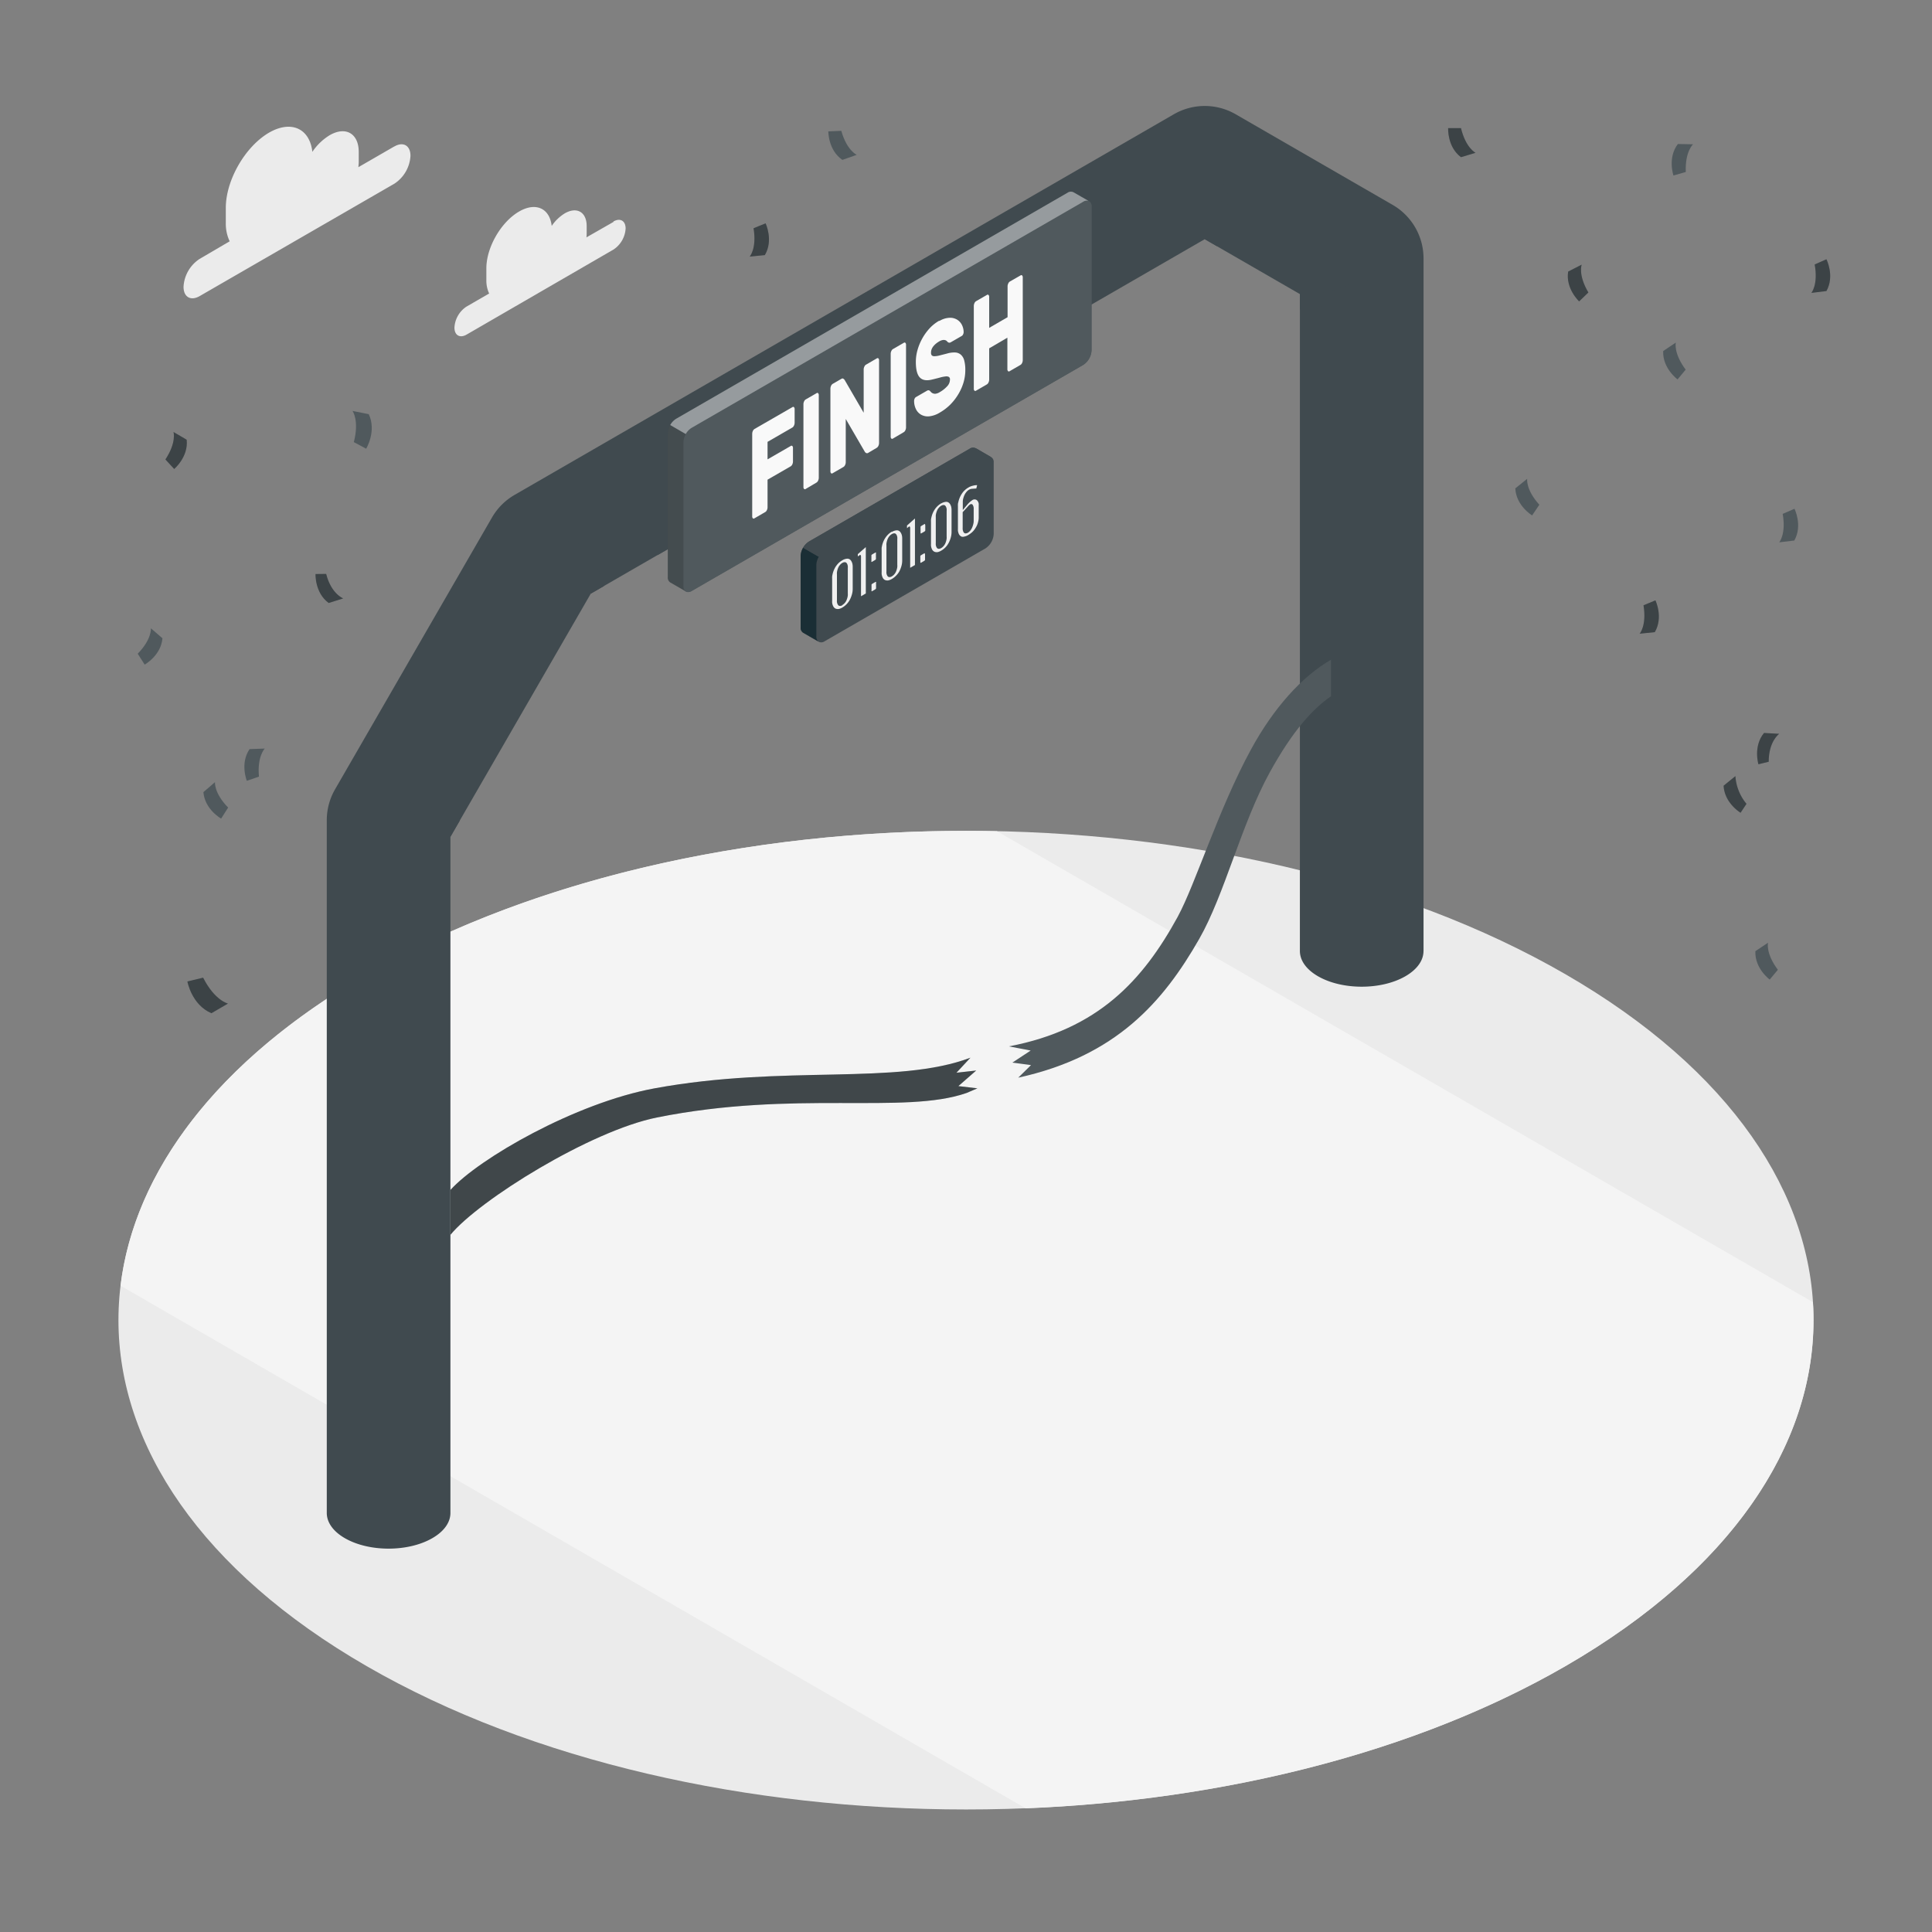 <svg xmlns="http://www.w3.org/2000/svg" xmlns:xlink="http://www.w3.org/1999/xlink" viewBox="0 0 500 500"><rect x="0" y="0" width="500" height="500" fill="#808080" stroke="none"/><defs><style>.cls-1{fill:none;}.cls-2{clip-path:url(#clip-path);}.cls-3{fill:#ebebeb;}.cls-4{fill:#f4f4f4;}.cls-5{fill:#404a4f;}.cls-6{fill:#50595d;}.cls-7{opacity:0.15;}.cls-8{clip-path:url(#clip-path-4);}.cls-9{opacity:0.4;}.cls-10{clip-path:url(#clip-path-5);}.cls-11{fill:#fff;}.cls-12{fill:#f9f9f9;}.cls-13{fill:#1a2e35;}.cls-14{fill:#f0f0f0;}.cls-15{opacity:0.2;}.cls-16{clip-path:url(#clip-path-6);}.cls-17{opacity:0.25;}.cls-18{clip-path:url(#clip-path-8);}</style><clipPath id="clip-path"><rect class="cls-1" width="500" height="500"/></clipPath><clipPath id="clip-path-4"><rect class="cls-1" x="172.81" y="109.99" width="4.7" height="43.01"/></clipPath><clipPath id="clip-path-5"><rect class="cls-1" x="173.45" y="49.6" width="108.28" height="62.73"/></clipPath><clipPath id="clip-path-6"><rect class="cls-1" x="116.57" y="273.73" width="136.38" height="45.84"/></clipPath><clipPath id="clip-path-8"><rect class="cls-1" x="42.81" y="33.16" width="430.84" height="229.04"/></clipPath></defs><g id="Capa_2" data-name="Capa 2"><g id="Window"><g class="cls-2"><path class="cls-3" d="M94.9,431.2c-85.66-49.46-85.66-129.64,0-179.09s224.54-49.46,310.2,0,85.66,129.63,0,179.09-224.54,49.45-310.2,0"/><path class="cls-4" d="M94.9,252.11C56,274.57,34.77,303.36,31.2,332.74L265.44,468c50.88-2.06,100.76-14.32,139.66-36.78C450,405.29,471.32,371,469.18,337L258,215.11c-58.78-1.24-118.26,11.09-163.13,37"/></g><g class="cls-2"><path class="cls-3" d="M102.06,37.89l-9.3,5.37c0-.42.08-.83.08-1.23v-2.7c0-4.79-3.37-6.73-7.52-4.34a14.53,14.53,0,0,0-4.48,4.31c-.68-6-5.41-8.27-11.16-5-6.21,3.59-11.24,12.31-11.24,19.48v4a10.57,10.57,0,0,0,1,4.67L51.67,67a9.21,9.21,0,0,0-4.17,7.23c0,2.65,1.86,3.73,4.17,2.4l50.39-29.09a9.22,9.22,0,0,0,4.17-7.22c0-2.66-1.87-3.74-4.17-2.41"/><path class="cls-3" d="M158.77,57.43l-7,4a7.26,7.26,0,0,0,.06-.93v-2c0-3.62-2.54-5.09-5.67-3.28a11.08,11.08,0,0,0-3.38,3.25c-.52-4.54-4.08-6.24-8.42-3.74-4.69,2.71-8.49,9.29-8.49,14.71v3a8,8,0,0,0,.72,3.52l-5.83,3.37a6.94,6.94,0,0,0-3.15,5.45c0,2,1.41,2.82,3.15,1.81l38-22a7,7,0,0,0,3.15-5.45c0-2-1.41-2.82-3.15-1.82"/></g><g class="cls-2"><path class="cls-5" d="M368.41,246.15V66.87a16,16,0,0,0-8-13.85L319.79,29.57a16,16,0,0,0-16,0l-170.6,98.5a16,16,0,0,0-5.86,5.85L86.71,204.28a16,16,0,0,0-2.14,8V391.55c0,2.37,1.56,4.73,4.68,6.53,6.25,3.61,16.38,3.61,22.63,0,3.13-1.8,4.69-4.16,4.69-6.53v-175l36.33-62.93L311.79,61.9l24.62,14.21v170h0c0,2.37,1.55,4.73,4.68,6.54,6.25,3.61,16.38,3.61,22.63,0,3.13-1.81,4.69-4.17,4.68-6.54Z"/><path class="cls-5" d="M116.57,216.57s-5.1-7-20.36-8.45c0,0,10.86-3,22.8,4.22Z"/><path class="cls-5" d="M152.9,153.64s1.28-8.4-7.9-15.54c0,0,8.44,2.55,11.29,13.58Z"/><path class="cls-5" d="M311.79,61.9c3-3.06,5.47-10.91,4.85-17.95,0,0,3.55,7.4-1.66,19.79Z"/><path class="cls-5" d="M336.41,76.11c8.2.33,16.28-2.74,20.08-8.24,0,0-3.22,11.09-20.08,12.2Z"/><path class="cls-5" d="M275.79,82.68V55.84c0-1.39-1-1.94-2.16-1.25L172.35,113.06a4.78,4.78,0,0,0-2.17,3.75v26.85Z"/><path class="cls-6" d="M277.8,49.75a1.52,1.52,0,0,0-1.54.15L175,108.37a4.78,4.78,0,0,0-2.17,3.75v37.22a1.51,1.51,0,0,0,.64,1.4l4.06,2.34a1.52,1.52,0,0,0,1.53-.15L280.32,94.45a4.76,4.76,0,0,0,2.17-3.75V53.49a1.52,1.52,0,0,0-.65-1.41l-4-2.33"/><path class="cls-6" d="M179,110.72,280.32,52.24c1.2-.69,2.17-.13,2.17,1.25V90.7a4.76,4.76,0,0,1-2.17,3.75L179,152.93c-1.2.69-2.17.13-2.17-1.25V114.47a4.78,4.78,0,0,1,2.17-3.75"/><g class="cls-7"><g class="cls-8"><path d="M176.87,151.68a1.63,1.63,0,0,0,.51,1.32l-3.94-2.27a1.51,1.51,0,0,1-.63-1.4V112.12a4.34,4.34,0,0,1,.64-2.13l4.06,2.34a4.37,4.37,0,0,0-.64,2.14Z"/></g></g><g class="cls-9"><g class="cls-10"><path class="cls-11" d="M277.8,49.75,281.73,52a1.64,1.64,0,0,0-1.41.22L179,110.72a4.4,4.4,0,0,0-1.53,1.61L173.45,110a4.43,4.43,0,0,1,1.53-1.62L276.26,49.89a1.54,1.54,0,0,1,1.54-.14"/></g></g><path class="cls-12" d="M205.07,105.37a.31.31,0,0,1,.41,0,.75.75,0,0,1,.17.53v3.51a1.77,1.77,0,0,1-.17.73,1.19,1.19,0,0,1-.41.5l-6.43,3.71v4.53l6-3.46a.32.32,0,0,1,.41,0,.72.72,0,0,1,.17.53v3.5a1.73,1.73,0,0,1-.17.73,1.12,1.12,0,0,1-.41.5l-6,3.46v7.15a1.58,1.58,0,0,1-.17.72,1,1,0,0,1-.41.5l-2.81,1.63a.32.32,0,0,1-.41,0,.73.73,0,0,1-.17-.53V112.26a1.8,1.8,0,0,1,.17-.73,1.18,1.18,0,0,1,.41-.5Z"/><path class="cls-12" d="M208.51,126.54a.31.31,0,0,1-.41,0,.69.69,0,0,1-.17-.53V104.61a1.62,1.62,0,0,1,.17-.73,1.06,1.06,0,0,1,.41-.5l2.81-1.62a.3.3,0,0,1,.41,0,.71.71,0,0,1,.17.52v21.37a1.73,1.73,0,0,1-.17.73,1.12,1.12,0,0,1-.41.5Z"/><path class="cls-12" d="M224.69,117.2a.53.53,0,0,1-.6,0,1,1,0,0,1-.29-.3l-4.92-8.47v11.18a1.62,1.62,0,0,1-.17.73,1.06,1.06,0,0,1-.41.5l-2.81,1.63a.32.32,0,0,1-.41,0,.73.73,0,0,1-.17-.53V100.58a1.77,1.77,0,0,1,.17-.73,1.12,1.12,0,0,1,.41-.5l2.23-1.29c.25-.14.44-.16.59,0a1,1,0,0,1,.29.29l4.92,8.47V95.6a1.6,1.6,0,0,1,.18-.72,1,1,0,0,1,.41-.5l2.81-1.63a.32.32,0,0,1,.41,0,.73.73,0,0,1,.17.53v21.37a1.8,1.8,0,0,1-.17.73,1.18,1.18,0,0,1-.41.5Z"/><path class="cls-12" d="M231.09,113.5a.31.31,0,0,1-.41,0,.69.69,0,0,1-.17-.53V91.57a1.65,1.65,0,0,1,.17-.73,1.06,1.06,0,0,1,.41-.5l2.81-1.62a.32.32,0,0,1,.41,0,.72.72,0,0,1,.17.53v21.37a1.72,1.72,0,0,1-.17.72,1.06,1.06,0,0,1-.41.5Z"/><path class="cls-12" d="M243.08,83.09a5.51,5.51,0,0,1,2.52-.84,3.55,3.55,0,0,1,2,.42A3.37,3.37,0,0,1,248.9,84a4.22,4.22,0,0,1,.49,1.93,1.25,1.25,0,0,1-.14.59.83.83,0,0,1-.31.4l-2.81,1.62a.79.79,0,0,1-.49.15.84.84,0,0,1-.37-.18c-.05,0-.11-.11-.21-.21a.94.94,0,0,0-.39-.25A1.34,1.34,0,0,0,244,88a2.61,2.61,0,0,0-.94.36,6.12,6.12,0,0,0-.79.54,4.52,4.52,0,0,0-.66.65,2.83,2.83,0,0,0-.48.78,2.42,2.42,0,0,0-.18.94,1.06,1.06,0,0,0,.2.71,1,1,0,0,0,.69.21,5.63,5.63,0,0,0,1.28-.19l2-.51a6.45,6.45,0,0,1,2.06-.27,2.41,2.41,0,0,1,1.47.56,2.89,2.89,0,0,1,.88,1.47,9.21,9.21,0,0,1,.29,2.53,11.18,11.18,0,0,1-.49,3.3,13.16,13.16,0,0,1-1.39,3.06,13.82,13.82,0,0,1-2.1,2.66,13.3,13.3,0,0,1-2.66,2,6.57,6.57,0,0,1-2.66.94,3.56,3.56,0,0,1-2.07-.38,3.28,3.28,0,0,1-1.37-1.41,4.71,4.71,0,0,1-.51-2.18,1.37,1.37,0,0,1,.13-.59.91.91,0,0,1,.32-.4l2.81-1.62a.86.86,0,0,1,.47-.16.67.67,0,0,1,.35.15l.26.28a1.28,1.28,0,0,0,.46.34,1.45,1.45,0,0,0,.73.13,2.63,2.63,0,0,0,1.08-.4,7.87,7.87,0,0,0,1.9-1.48,2.59,2.59,0,0,0,.77-1.81.72.72,0,0,0-.28-.66,1.38,1.38,0,0,0-.84-.13,8,8,0,0,0-1.43.28c-.58.16-1.26.33-2.05.52-1.48.37-2.55.18-3.23-.56s-1-2.07-1-4a11.16,11.16,0,0,1,.41-3,13.85,13.85,0,0,1,1.22-3,13.66,13.66,0,0,1,1.92-2.68,10.5,10.5,0,0,1,2.53-2"/><path class="cls-12" d="M264.11,71.28a.32.32,0,0,1,.41,0,.72.72,0,0,1,.17.53V93.2a1.73,1.73,0,0,1-.17.73,1.06,1.06,0,0,1-.41.5l-2.81,1.63a.31.31,0,0,1-.41,0,.69.69,0,0,1-.18-.53V87.39L256,90.15v8.1a1.61,1.61,0,0,1-.18.73,1.06,1.06,0,0,1-.41.5l-2.81,1.63a.33.33,0,0,1-.41,0,.7.7,0,0,1-.17-.54V79.18a1.77,1.77,0,0,1,.17-.73,1.12,1.12,0,0,1,.41-.5l2.81-1.62a.3.3,0,0,1,.41,0,.67.67,0,0,1,.18.52v8l4.76-2.76v-8a1.67,1.67,0,0,1,.18-.73,1.06,1.06,0,0,1,.41-.5Z"/><path class="cls-5" d="M252.48,116a1.51,1.51,0,0,0-1.54.14l-41.57,24a4.77,4.77,0,0,0-2.16,3.75v18.46a1.54,1.54,0,0,0,.63,1.41l4.06,2.34a1.52,1.52,0,0,0,1.53-.15l41.57-24a4.78,4.78,0,0,0,2.17-3.75V119.7a1.51,1.51,0,0,0-.65-1.41l-4-2.33"/><path class="cls-13" d="M211.27,164.68a1.63,1.63,0,0,0,.51,1.32l-3.94-2.27a1.51,1.51,0,0,1-.63-1.4V143.87a4.34,4.34,0,0,1,.64-2.13l4.06,2.34a4.37,4.37,0,0,0-.64,2.14Z"/><path class="cls-5" d="M252.48,116l3.93,2.27a1.64,1.64,0,0,0-1.41.22l-41.56,24a4.42,4.42,0,0,0-1.54,1.61l-4.06-2.34a4.37,4.37,0,0,1,1.54-1.62l41.56-24a1.54,1.54,0,0,1,1.54-.14"/><path class="cls-14" d="M218,145a2.71,2.71,0,0,1,1.13-.4,1.13,1.13,0,0,1,.77.15,1.45,1.45,0,0,1,.47.56,2.27,2.27,0,0,1,.25.7,3.88,3.88,0,0,1,.06.67v5.75a5.36,5.36,0,0,1-.06.75,5.64,5.64,0,0,1-.25,1,6.28,6.28,0,0,1-.47,1.1,5.19,5.19,0,0,1-1.9,1.95,3.21,3.21,0,0,1-.84.35,1.35,1.35,0,0,1-.65,0,1,1,0,0,1-.49-.21,1.41,1.41,0,0,1-.34-.39,3.14,3.14,0,0,1-.21-.49,4.06,4.06,0,0,1-.11-.52,3.83,3.83,0,0,1,0-.47v-5.74a4.63,4.63,0,0,1,0-.51c0-.19.06-.4.11-.65s.13-.49.21-.74a8.07,8.07,0,0,1,.34-.78,4.77,4.77,0,0,1,.49-.77,5.28,5.28,0,0,1,.65-.72A5,5,0,0,1,218,145m0,11.58a2.71,2.71,0,0,0,.61-.51,2.88,2.88,0,0,0,.42-.63,4.55,4.55,0,0,0,.25-.68,3.63,3.63,0,0,0,.13-.64,3.4,3.4,0,0,0,0-.53V147a2.63,2.63,0,0,0,0-.49,1.88,1.88,0,0,0-.13-.49,1.11,1.11,0,0,0-.26-.39.6.6,0,0,0-.41-.14,1.25,1.25,0,0,0-.61.19,2.09,2.09,0,0,0-.6.51,2.61,2.61,0,0,0-.42.62,3.94,3.94,0,0,0-.25.68,3.82,3.82,0,0,0-.13.64,3.44,3.44,0,0,0,0,.54v6.63a2.63,2.63,0,0,0,0,.49,1.69,1.69,0,0,0,.13.49,1.05,1.05,0,0,0,.25.39.65.65,0,0,0,.42.15,1.19,1.19,0,0,0,.6-.19"/><path class="cls-14" d="M222,143.41l2.07-1.82v12l-1.24.72V144.12a.8.8,0,0,0-.09-.45c-.06-.07-.14-.08-.25,0L222,144Z"/><path class="cls-14" d="M226.69,143.21v1.27a1,1,0,0,1,0,.2.27.27,0,0,1-.08.13.7.7,0,0,1-.22.17l-.61.36c-.14.08-.22.1-.26.08s0-.1,0-.22v-1.4a.36.36,0,0,1,0-.11.31.31,0,0,1,.1-.13,1.06,1.06,0,0,1,.18-.13l.61-.35c.15-.08.23-.11.26-.08s.05.1.05.21m0,7.6v1.27a1,1,0,0,1,0,.2.27.27,0,0,1-.08.13.7.7,0,0,1-.22.17l-.61.36c-.14.08-.22.1-.26.08s0-.1,0-.22v-1.4a.36.36,0,0,1,0-.11.38.38,0,0,1,.1-.13,1.06,1.06,0,0,1,.18-.13l.61-.35c.15-.08.23-.11.26-.08s.05.1.05.21"/><path class="cls-14" d="M230.81,137.67a2.74,2.74,0,0,1,1.13-.41,1.14,1.14,0,0,1,.77.16,1.5,1.5,0,0,1,.47.55,2.37,2.37,0,0,1,.25.7,4,4,0,0,1,.06.68v5.74a5.14,5.14,0,0,1-.06.75,5.51,5.51,0,0,1-.25,1,6.28,6.28,0,0,1-.47,1.1,5,5,0,0,1-.77,1,4.92,4.92,0,0,1-1.13.9,3.21,3.21,0,0,1-.84.35,1.49,1.49,0,0,1-.65,0,1.14,1.14,0,0,1-.49-.21,1.41,1.41,0,0,1-.34-.39,3.26,3.26,0,0,1-.21-.5,3.61,3.61,0,0,1-.11-.51,3.83,3.83,0,0,1,0-.47v-5.75a4.92,4.92,0,0,1,0-.51c0-.18.06-.39.11-.64s.13-.49.21-.74a6.38,6.38,0,0,1,.34-.78,5.62,5.62,0,0,1,1.14-1.49,4.5,4.5,0,0,1,.84-.61m0,11.57a2.43,2.43,0,0,0,.61-.5,2.88,2.88,0,0,0,.42-.63,5,5,0,0,0,.25-.68,3.82,3.82,0,0,0,.13-.64,3.44,3.44,0,0,0,0-.54v-6.63a2.63,2.63,0,0,0,0-.49,1.78,1.78,0,0,0-.13-.49,1,1,0,0,0-.26-.39.6.6,0,0,0-.41-.15,1.28,1.28,0,0,0-.61.2,2.22,2.22,0,0,0-.6.5,2.88,2.88,0,0,0-.42.63,3.66,3.66,0,0,0-.25.68,3.82,3.82,0,0,0-.13.64,3.32,3.32,0,0,0,0,.53v6.64a2.63,2.63,0,0,0,0,.49,1.88,1.88,0,0,0,.13.49,1.25,1.25,0,0,0,.25.39.64.64,0,0,0,.42.14,1.1,1.1,0,0,0,.6-.19"/><path class="cls-14" d="M234.73,136l2.06-1.82v12.05l-1.24.71V136.75a.8.8,0,0,0-.09-.45c-.06-.07-.14-.08-.25,0l-.48.39Z"/><path class="cls-14" d="M239.46,135.84v1.27a.92.92,0,0,1,0,.19.29.29,0,0,1-.08.14.7.7,0,0,1-.22.17l-.61.35c-.14.08-.22.11-.26.09s-.05-.1-.05-.23v-1.39a1,1,0,0,1,0-.11.31.31,0,0,1,.1-.13.7.7,0,0,1,.18-.13l.61-.36c.15-.08.23-.1.27-.08s0,.1,0,.22m0,7.6v1.27a.92.92,0,0,1,0,.19.29.29,0,0,1-.08.14.88.88,0,0,1-.22.17l-.61.35c-.14.08-.22.11-.26.09s-.05-.1-.05-.23V144a1,1,0,0,1,0-.11.31.31,0,0,1,.1-.13.7.7,0,0,1,.18-.13l.61-.36c.15-.08.23-.1.27-.08s0,.1,0,.22"/><path class="cls-14" d="M243.58,130.29a2.86,2.86,0,0,1,1.13-.4,1.07,1.07,0,0,1,.77.16,1.42,1.42,0,0,1,.47.55,2.27,2.27,0,0,1,.25.7,4,4,0,0,1,.06.68v5.74a5.36,5.36,0,0,1-.06.75,5.51,5.51,0,0,1-.25,1,6.18,6.18,0,0,1-.47,1.09,5,5,0,0,1-.77,1.06,4.88,4.88,0,0,1-1.13.89,3.26,3.26,0,0,1-.84.36,1.66,1.66,0,0,1-.65,0,1.21,1.21,0,0,1-.49-.22,1.52,1.52,0,0,1-.34-.38,3.26,3.26,0,0,1-.21-.5,3.46,3.46,0,0,1-.11-.52,3.71,3.71,0,0,1,0-.47v-5.74a4.92,4.92,0,0,1,0-.51c0-.18.06-.4.11-.64s.13-.49.21-.74a5.92,5.92,0,0,1,.83-1.56,5.3,5.3,0,0,1,.65-.71,5.06,5.06,0,0,1,.84-.62m0,11.58a2.13,2.13,0,0,0,.61-.51,2.47,2.47,0,0,0,.42-.63,3.42,3.42,0,0,0,.25-.68,3.63,3.63,0,0,0,.13-.64,3.23,3.23,0,0,0,0-.53v-6.63a2.74,2.74,0,0,0,0-.5,1.72,1.72,0,0,0-.13-.48,1,1,0,0,0-.26-.39.56.56,0,0,0-.41-.15,1.25,1.25,0,0,0-.61.19,2.26,2.26,0,0,0-.6.51,2.66,2.66,0,0,0-.42.63,4.54,4.54,0,0,0-.38,1.32,4.84,4.84,0,0,0,0,.53v6.63a4.07,4.07,0,0,0,0,.5,2.38,2.38,0,0,0,.13.49,1.25,1.25,0,0,0,.25.39.64.64,0,0,0,.42.14,1.19,1.19,0,0,0,.6-.19"/><path class="cls-14" d="M250.54,138.49a3,3,0,0,1-1,.38,1.17,1.17,0,0,1-.71,0,1.48,1.48,0,0,1-.47-.35,1.53,1.53,0,0,1-.3-.55,3.76,3.76,0,0,1-.15-.6,5.46,5.46,0,0,1,0-.56V131a4.92,4.92,0,0,1,0-.51c0-.18.07-.4.13-.65a7.08,7.08,0,0,1,.22-.75,7.41,7.41,0,0,1,.35-.79,6.36,6.36,0,0,1,.49-.78,4.4,4.4,0,0,1,.66-.72,4.62,4.62,0,0,1,.85-.62l.2-.12a4.11,4.11,0,0,1,1.07-.38,3,3,0,0,1,1-.11l-.21.85-.93.07a2.11,2.11,0,0,0-.93.23,2.49,2.49,0,0,0-.75.67,3.58,3.58,0,0,0-.52.87,5.61,5.61,0,0,0-.28.85,3.44,3.44,0,0,0-.09.72V132l1.26-1.5a6.44,6.44,0,0,1,.64-.64,4.54,4.54,0,0,1,.52-.39,1,1,0,0,1,1.19-.05,1.45,1.45,0,0,1,.51,1.28V134a4.13,4.13,0,0,1-.05.58,6.76,6.76,0,0,1-.17.73,4.28,4.28,0,0,1-.32.83,7.31,7.31,0,0,1-.5.83,4.46,4.46,0,0,1-.72.81,6.19,6.19,0,0,1-1,.71m-1.39-5.94v3.95a3.91,3.91,0,0,0,0,.49,2.42,2.42,0,0,0,.12.5,1,1,0,0,0,.24.4.52.52,0,0,0,.4.15,1.13,1.13,0,0,0,.6-.18,2.33,2.33,0,0,0,.57-.49,3.14,3.14,0,0,0,.42-.63,4.26,4.26,0,0,0,.28-.7,5.37,5.37,0,0,0,.17-.66,3.74,3.74,0,0,0,.05-.54v-3.08a1.85,1.85,0,0,0-.26-1.11.47.47,0,0,0-.69-.09,2.15,2.15,0,0,0-.47.42Z"/></g><path class="cls-6" d="M252.64,277.05l-5.11.57,3.62-3.89c-19.11,7.24-48.09,1.74-81.75,7.93-20.52,3.77-45.5,18.19-52.83,26.3v11.61c7.43-9,36.23-26.92,53.47-30.37,35.63-7.15,64-.71,80.11-6.34l2.8-1.2-4.92-.58Z"/><g class="cls-15"><g class="cls-16"><path d="M252.64,277.05l-5.11.57,3.62-3.89c-19.11,7.24-48.09,1.74-81.75,7.93-20.52,3.77-45.5,18.19-52.83,26.3v11.61c7.43-9,36.23-26.92,53.47-30.37,35.63-7.15,64-.71,80.11-6.34l2.8-1.2-4.92-.58Z"/></g></g><path class="cls-6" d="M304.81,237.23c-9,16.44-20.56,29.17-43.72,33.57l5.65,1.08L262,275l4.82.65-3.3,3.25c25.38-5.57,37.54-19.65,46.84-35.91,6.59-11.53,10.86-29.7,18.29-43.17,5.87-10.63,11-16.31,15.82-19.64v-9.45c-7.59,4.38-14.89,12.56-20.66,23.13-8.49,15.55-14.4,34.88-19,43.36"/><rect class="cls-1" width="500" height="500"/><g class="cls-2"><path class="cls-6" d="M396.51,133.39s-4.15-2.5-4.35-7l3.07-2.47s-.42,2.76,3.15,6.71Z"/><path class="cls-6" d="M434.15,98.19s-3.91-2.86-3.72-7.34l3.27-2.19s-.66,2.71,2.55,7Z"/><path class="cls-6" d="M458,253.51s-3.91-2.86-3.71-7.35l3.27-2.18s-.66,2.71,2.55,7Z"/><path class="cls-6" d="M433.09,45.42s-1.58-4.58,1.14-8.15l3.93.07s-2.09,1.85-1.88,7.17Z"/><path class="cls-6" d="M464.41,131.67s2.17,4.32-.05,8.22l-3.9.46s1.82-2.11.9-7.36Z"/><path class="cls-6" d="M94.76,116.12s2.75-4.5.68-8.93l-4.21-.84s1.8,2.45.34,8.07Z"/><path class="cls-6" d="M214.37,34s-.06,4.85,3.64,7.38l3.72-1.31s-2.57-1.1-4-6.21Z"/><path class="cls-6" d="M37.44,172s4.24-2.35,4.6-6.82l-3-2.58s.32,2.77-3.4,6.58Z"/><path class="cls-6" d="M57.23,211.85S53,209.5,52.64,205l3-2.58s-.32,2.77,3.4,6.58Z"/><path class="cls-6" d="M63.88,202.07s-1.82-4.49.71-8.2l3.93-.14s-2,2-1.5,7.26Z"/><path class="cls-6" d="M374.78,33.16s-.27,4.83,3.32,7.52l3.77-1.14s-2.52-1.21-3.77-6.38Z"/><path class="cls-6" d="M472.68,67.1s2.19,4.31,0,8.22l-3.9.48s1.81-2.12.86-7.36Z"/><path class="cls-6" d="M408.68,78s-3.55-3.29-2.84-7.72l3.5-1.79s-1,2.61,1.73,7.2Z"/><path class="cls-6" d="M428.42,155.37s2.11,4.36-.16,8.23l-3.92.4s1.86-2.09,1-7.35Z"/><path class="cls-6" d="M455.08,197.79s-1.41-4.64,1.45-8.1l3.93.22s-2.73,1.9-2.72,7.23Z"/><path class="cls-6" d="M450.46,210.34s-4.16-2.47-4.39-7l3.05-2.48a12.46,12.46,0,0,0,2.87,7.17Z"/><path class="cls-6" d="M198.13,57.8s2.1,4.36-.19,8.22l-3.92.39s1.87-2.08,1-7.34Z"/><path class="cls-6" d="M45.08,121.37s3.72-3.11,3.23-7.57l-3.41-2s.84,2.66-2.09,7.11Z"/><path class="cls-6" d="M48.5,254s1.06,6,6.21,8.22L59,259.72s-3.42-.75-6.43-6.7Z"/><path class="cls-6" d="M81.66,148.56s-.22,4.84,3.4,7.49l3.76-1.18s-3.11-1.18-4.41-6.34Z"/><g class="cls-17"><g class="cls-18"><path d="M374.78,33.16s-.27,4.83,3.32,7.52l3.77-1.14s-2.52-1.21-3.77-6.38Z"/><path d="M472.68,67.1s2.19,4.31,0,8.22l-3.9.48s1.81-2.12.86-7.36Z"/><path d="M408.68,78s-3.55-3.29-2.84-7.72l3.5-1.79s-1,2.61,1.73,7.2Z"/><path d="M428.42,155.37s2.11,4.36-.16,8.23l-3.92.4s1.86-2.09,1-7.35Z"/><path d="M455.08,197.79s-1.41-4.64,1.45-8.1l3.93.22s-2.73,1.9-2.72,7.23Z"/><path d="M450.46,210.34s-4.16-2.47-4.39-7l3.05-2.48a12.46,12.46,0,0,0,2.87,7.17Z"/><path d="M198.13,57.8s2.1,4.36-.19,8.22l-3.92.39s1.87-2.08,1-7.34Z"/><path d="M45.08,121.37s3.72-3.11,3.23-7.57l-3.41-2s.84,2.66-2.09,7.11Z"/><path d="M48.5,254s1.06,6,6.21,8.22L59,259.72s-3.42-.75-6.43-6.7Z"/><path d="M81.66,148.56s-.22,4.84,3.4,7.49l3.76-1.18s-3.11-1.18-4.41-6.34Z"/></g></g></g></g></g></svg>
